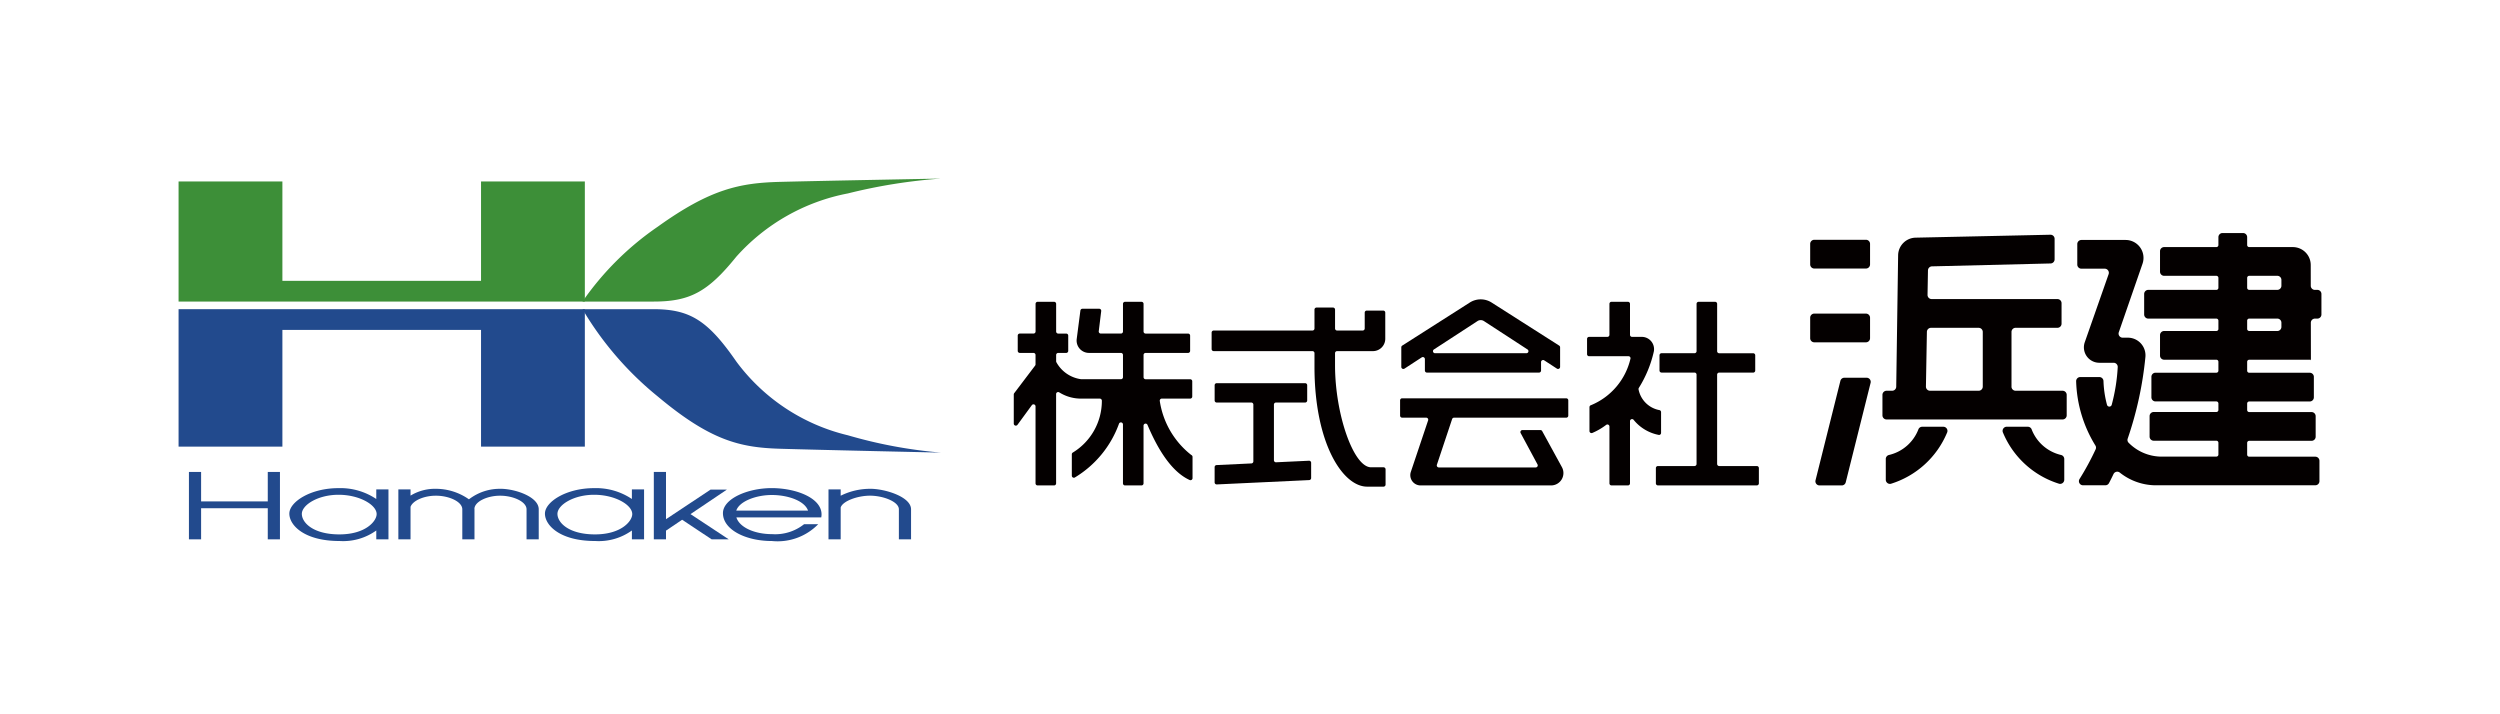 <svg xmlns="http://www.w3.org/2000/svg" viewBox="0 0 140 40"><defs><style>.cls-1{fill:none;}.cls-2{fill:#224a8d;}.cls-3{fill:#3d8f38;}.cls-4{fill:#040000;}</style></defs><g id="レイヤー_1" data-name="レイヤー 1"><rect class="cls-1" width="140" height="40"/></g><g id="ROGO"><polygon class="cls-2" points="10 17.314 10 25.011 15.814 25.011 15.814 18.475 26.938 18.475 26.938 25.011 32.751 25.011 32.751 17.314 10 17.314"/><polygon class="cls-3" points="26.938 10.162 26.938 15.727 15.814 15.727 15.814 10.162 10 10.162 10 16.888 32.751 16.888 32.751 10.162 26.938 10.162"/><path class="cls-3" d="M32.618,16.888h3.976c2.034,0,3.04-.532,4.635-2.508a11.204,11.204,0,0,1,6.253-3.548A30.336,30.336,0,0,1,52.694,10s-6.773.127-9.015.185c-2.242.058-3.895.393-6.842,2.508a16.401,16.401,0,0,0-4.219,4.196"/><path class="cls-2" d="M32.618,17.314h3.976c2.034,0,3.04.62,4.635,2.925A10.927,10.927,0,0,0,47.482,24.376a26.371,26.371,0,0,0,5.213.97s-6.773-.148-9.015-.216c-2.242-.067-3.895-.458-6.842-2.925a18.217,18.217,0,0,1-4.219-4.892"/><polygon class="cls-2" points="14.995 28.079 11.262 28.079 11.262 26.429 10.58 26.429 10.58 30.203 11.262 30.203 11.262 28.461 14.995 28.461 14.995 30.203 15.677 30.203 15.677 26.429 14.995 26.429 14.995 28.079"/><path class="cls-2" d="M41.231,28.594c.166-.511,1.087-.874,1.993-.874.89,0,1.83.32,2.026.874Zm1.985-1.26c-1.352,0-2.731.598-2.731,1.404,0,.91,1.248,1.56,2.748,1.56a3.177,3.177,0,0,0,2.585-.941h-.792a2.596,2.596,0,0,1-1.79.555c-.985,0-1.823-.38-1.998-.936h4.751a.843.843,0,0,0,.018-.168c0-.928-1.439-1.474-2.791-1.474"/><path class="cls-2" d="M19.006,29.926c-1.474,0-2.103-.659-2.103-1.15,0-.491.89-1.069,2.057-1.069s2.132.566,2.132,1.081c0,.393-.613,1.138-2.086,1.138m2.065-1.982a3.595,3.595,0,0,0-2.124-.608c-1.557,0-2.744.771-2.744,1.426s.84,1.534,2.806,1.534a3.179,3.179,0,0,0,2.063-.589v.496h.682V27.406h-.682Z"/><path class="cls-2" d="M33.321,29.926c-1.474,0-2.104-.659-2.104-1.15,0-.491.89-1.069,2.057-1.069s2.132.566,2.132,1.081c0,.393-.613,1.138-2.086,1.138m2.065-1.982a3.595,3.595,0,0,0-2.124-.608c-1.557,0-2.744.771-2.744,1.426s.84,1.534,2.806,1.534a3.179,3.179,0,0,0,2.063-.589v.496h.682V27.406h-.682Z"/><path class="cls-2" d="M28.019,27.373a2.825,2.825,0,0,0-1.695.542.481.481,0,0,0-.064.047,3.213,3.213,0,0,0-1.839-.589,2.631,2.631,0,0,0-1.431.382v-.348h-.682v2.797h.682V28.384c.121-.346.748-.625,1.418-.625.745,0,1.481.338,1.481.763v1.682h.682V28.521c0-.015-.001-.03-.003-.044.03-.387.709-.718,1.438-.718.745,0,1.481.338,1.481.763v1.682h.682V28.521c0-.702-1.317-1.149-2.149-1.149"/><path class="cls-2" d="M48.732,27.373a3.697,3.697,0,0,0-1.654.388v-.355h-.682v2.797h.682V28.419c.116-.362.949-.661,1.641-.661.745,0,1.618.338,1.618.763v1.682h.682V28.521c0-.702-1.455-1.149-2.287-1.149"/><polygon class="cls-2" points="40.705 27.418 39.792 27.418 37.296 29.075 37.296 26.429 36.614 26.429 36.614 30.203 37.296 30.203 37.296 29.715 38.199 29.106 39.852 30.203 40.809 30.203 38.668 28.79 40.705 27.418"/><path class="cls-4" d="M71.455,22.542h1.633a.115.115,0,0,0,.115-.115v-.854a.115.115,0,0,0-.115-.115H68.135a.115.115,0,0,0-.115.115v.854a.115.115,0,0,0,.115.115h1.938a.115.115,0,0,1,.115.115v3.18a.115.115,0,0,1-.11.115l-1.949.092a.115.115,0,0,0-.11.115v.854a.115.115,0,0,0,.121.115l5.174-.243a.115.115,0,0,0,.11-.115v-.854a.115.115,0,0,0-.121-.115l-1.842.087a.115.115,0,0,1-.121-.115V22.657a.115.115,0,0,1,.115-.115"/><path class="cls-4" d="M76.778,26.168c-.983,0-2.016-2.982-2.016-5.709v-.681a.115.115,0,0,1,.115-.115H76.883a.692.692,0,0,0,.692-.692V17.507a.115.115,0,0,0-.115-.115h-.921a.115.115,0,0,0-.115.115v.888a.115.115,0,0,1-.115.115H74.878a.115.115,0,0,1-.115-.115v-1.057a.115.115,0,0,0-.115-.115h-.922a.115.115,0,0,0-.115.115v1.057a.115.115,0,0,1-.115.115h-5.53a.115.115,0,0,0-.115.115v.922a.115.115,0,0,0,.115.115h5.53a.115.115,0,0,1,.115.115V20.543c0,4.269,1.576,6.709,2.948,6.709h.918a.115.115,0,0,0,.115-.115v-.854a.115.115,0,0,0-.115-.115Z"/><path class="cls-4" d="M65.063,22.322h1.588a.115.115,0,0,0,.115-.115v-.854a.115.115,0,0,0-.115-.115H64.154a.115.115,0,0,1-.115-.115V19.879a.115.115,0,0,1,.115-.115h2.378a.115.115,0,0,0,.115-.115v-.854a.115.115,0,0,0-.115-.115H64.154a.115.115,0,0,1-.115-.115V17.016a.115.115,0,0,0-.115-.115h-.922a.115.115,0,0,0-.115.115v1.548a.115.115,0,0,1-.115.115H61.644a.115.115,0,0,1-.114-.129l.138-1.131a.115.115,0,0,0-.114-.129h-.938a.115.115,0,0,0-.114.1l-.206,1.593a.692.692,0,0,0,.686.78h1.79a.115.115,0,0,1,.115.115v1.243a.115.115,0,0,1-.115.115h-2.226a1.859,1.859,0,0,1-1.389-.952.119.119,0,0,1-.013-.056V19.879a.115.115,0,0,1,.115-.115h.447a.115.115,0,0,0,.115-.115v-.854a.115.115,0,0,0-.115-.115h-.447a.115.115,0,0,1-.115-.115V17.016a.115.115,0,0,0-.115-.115h-.922a.115.115,0,0,0-.115.115v1.548a.115.115,0,0,1-.115.115h-.769a.115.115,0,0,0-.115.115v.854a.115.115,0,0,0,.115.115H57.875a.115.115,0,0,1,.115.115v.525a.116.116,0,0,1-.023.07L56.794,22.021a.115.115,0,0,0-.023.07v1.63a.115.115,0,0,0,.208.068l.803-1.099a.115.115,0,0,1,.208.068v4.311a.115.115,0,0,0,.115.115h.922a.115.115,0,0,0,.115-.115V22.069a.114.114,0,0,1,.175-.097,2.29,2.29,0,0,0,1.265.35h1.006a.117.117,0,0,1,.116.124,3.39,3.39,0,0,1-1.621,2.894.113.113,0,0,0-.061.1V26.637a.115.115,0,0,0,.161.107A5.821,5.821,0,0,0,62.665,23.724a.115.115,0,0,1,.221.044v3.301a.115.115,0,0,0,.115.115h.922a.115.115,0,0,0,.115-.115l-0-3.233a.115.115,0,0,1,.22-.046c.49,1.161,1.261,2.592,2.365,3.092a.115.115,0,0,0,.159-.107V25.585a.118.118,0,0,0-.072-.107,4.731,4.731,0,0,1-1.762-3.021.116.116,0,0,1,.115-.136"/><path class="cls-4" d="M85.477,19.781H80.363a.115.115,0,0,1-.063-.212l2.44-1.589a.33.33,0,0,1,.36,0l2.44,1.589a.115.115,0,0,1-.063.212m-5.568,1.084h6.275a.115.115,0,0,0,.115-.115v-.473a.115.115,0,0,1,.178-.097l.711.463a.115.115,0,0,0,.178-.097V19.45a.115.115,0,0,0-.053-.097L83.53,16.942a1.136,1.136,0,0,0-1.221,0l-3.783,2.411a.115.115,0,0,0-.053.097v1.096a.115.115,0,0,0,.178.097l.965-.629a.115.115,0,0,1,.178.097v.639a.115.115,0,0,0,.115.115"/><path class="cls-4" d="M85.157,24.254l.943,1.753a.115.115,0,0,1-.101.17H80.575a.115.115,0,0,1-.109-.152l.853-2.558a.115.115,0,0,1,.109-.077H87.709a.115.115,0,0,0,.115-.115V22.42A.115.115,0,0,0,87.709,22.305H78.52a.115.115,0,0,0-.115.115v.854a.115.115,0,0,0,.115.115H79.866a.115.115,0,0,1,.109.152l-.968,2.883a.576.576,0,0,0,.546.76h7.307a.692.692,0,0,0,.607-1.024l-1.104-2.017a.115.115,0,0,0-.101-.06H85.258a.115.115,0,0,0-.101.171"/><path class="cls-4" d="M127.529,18.535h-1.573a.115.115,0,0,1-.115-.115v-.464a.115.115,0,0,1,.115-.115h1.573a.231.231,0,0,1,.23.231v.234a.231.231,0,0,1-.23.231m-1.573-3.092h1.573a.23.23,0,0,1,.23.23v.327a.231.231,0,0,1-.23.231h-1.573a.115.115,0,0,1-.115-.115v-.557a.115.115,0,0,1,.115-.115m3.813.788h-.136a.23.23,0,0,1-.23-.23l-.002-1.166a1.003,1.003,0,0,0-1.003-1.001h-2.442a.115.115,0,0,1-.115-.115v-.442a.231.231,0,0,0-.231-.23H124.462a.231.231,0,0,0-.231.23v.442a.115.115,0,0,1-.115.115h-2.924a.231.231,0,0,0-.231.23v1.148a.231.231,0,0,0,.231.231h2.924a.115.115,0,0,1,.115.115v.557a.115.115,0,0,1-.115.115h-3.813a.231.231,0,0,0-.23.23v1.148a.231.231,0,0,0,.23.231h3.813a.115.115,0,0,1,.115.115v.464a.115.115,0,0,1-.115.115h-2.924a.231.231,0,0,0-.231.23v1.148a.231.231,0,0,0,.231.23h2.924a.115.115,0,0,1,.115.115v.498a.115.115,0,0,1-.115.115H120.709a.23.23,0,0,0-.23.23v1.148a.23.23,0,0,0,.23.23h3.407a.115.115,0,0,1,.115.115v.362a.115.115,0,0,1-.115.115H120.608a.231.231,0,0,0-.231.23v1.148a.231.231,0,0,0,.231.23h3.508a.115.115,0,0,1,.115.115v.659a.115.115,0,0,1-.115.115H120.949a2.598,2.598,0,0,1-1.743-.772.22.22,0,0,1-.056-.231,20.072,20.072,0,0,0,.991-4.557.989.989,0,0,0-.998-1.099h-.272a.23.23,0,0,1-.218-.306l1.328-3.835a1.003,1.003,0,0,0-.948-1.331h-2.475a.231.231,0,0,0-.23.23v1.148a.23.23,0,0,0,.23.23h1.308a.231.231,0,0,1,.217.307l-1.336,3.812a.864.864,0,0,0,.816,1.15h.799a.231.231,0,0,1,.231.24,10.207,10.207,0,0,1-.337,2.114.137.137,0,0,1-.263.005,5.883,5.883,0,0,1-.198-1.333.231.231,0,0,0-.23-.226H116.496a.231.231,0,0,0-.232.236,7.232,7.232,0,0,0,1.078,3.597.222.222,0,0,1,.015.212,15.061,15.061,0,0,1-.903,1.665.23.23,0,0,0,.197.351h1.249a.229.229,0,0,0,.203-.121c.085-.16.169-.33.254-.508a.231.231,0,0,1,.347-.086,3.261,3.261,0,0,0,1.927.714h9.028a.23.23,0,0,0,.23-.23V25.805a.231.231,0,0,0-.23-.23h-3.703a.115.115,0,0,1-.115-.115v-.659a.115.115,0,0,1,.115-.115h3.491a.23.23,0,0,0,.23-.23V23.306a.23.23,0,0,0-.23-.23h-3.491a.115.115,0,0,1-.115-.115V22.598a.115.115,0,0,1,.115-.115h3.39a.231.231,0,0,0,.23-.23V21.104a.23.23,0,0,0-.23-.23h-3.39a.115.115,0,0,1-.115-.115v-.498a.115.115,0,0,1,.115-.115h3.442l.013.042-.004-2.115a.231.231,0,0,1,.231-.231h.132A.231.231,0,0,0,130,17.61V16.462a.231.231,0,0,0-.23-.23"/><path class="cls-4" d="M101.893,27.184h1.244a.23.23,0,0,0,.224-.175l1.393-5.57a.231.231,0,0,0-.224-.286h-1.244a.23.23,0,0,0-.224.175l-1.393,5.57a.231.231,0,0,0,.224.286"/><path class="cls-4" d="M104.493,13.428h-2.893a.231.231,0,0,0-.23.231v1.148a.231.231,0,0,0,.23.231h2.893a.231.231,0,0,0,.23-.231V13.658a.231.231,0,0,0-.23-.231"/><path class="cls-4" d="M104.493,17.561h-2.893a.231.231,0,0,0-.23.23V18.94a.231.231,0,0,0,.23.23h2.893a.231.231,0,0,0,.23-.23V17.792a.231.231,0,0,0-.23-.23"/><path class="cls-4" d="M108.136,18.358h2.668a.231.231,0,0,1,.231.231v3.063a.231.231,0,0,1-.231.23h-2.722a.231.231,0,0,1-.23-.235l.054-3.063a.23.23,0,0,1,.23-.226m4.508,3.293V18.588a.231.231,0,0,1,.23-.231h2.343a.231.231,0,0,0,.23-.23V16.979a.231.231,0,0,0-.23-.231h-7.045a.231.231,0,0,1-.23-.235l.024-1.371a.231.231,0,0,1,.225-.226l6.642-.162a.231.231,0,0,0,.225-.23V13.375a.23.23,0,0,0-.236-.23l-7.547.164a1.002,1.002,0,0,0-.98.987l-.106,7.359a.23.23,0,0,1-.231.227h-.31a.231.231,0,0,0-.231.23v1.148a.231.231,0,0,0,.231.23h9.856a.231.231,0,0,0,.231-.23V22.112a.231.231,0,0,0-.231-.23h-2.631a.231.231,0,0,1-.23-.23"/><path class="cls-4" d="M105.604,25.703V26.866a.232.232,0,0,0,.288.225,5.016,5.016,0,0,0,3.141-2.856.232.232,0,0,0-.206-.337h-1.183a.231.231,0,0,0-.207.129,2.333,2.333,0,0,1-1.66,1.453.233.233,0,0,0-.174.223"/><path class="cls-4" d="M113.559,23.897H112.376a.232.232,0,0,0-.206.337,5.016,5.016,0,0,0,3.141,2.856.232.232,0,0,0,.288-.225V25.703a.233.233,0,0,0-.174-.223,2.333,2.333,0,0,1-1.66-1.453.231.231,0,0,0-.207-.129"/><path class="cls-4" d="M96.159,25.985v-5.004a.115.115,0,0,1,.115-.115h1.904a.115.115,0,0,0,.115-.115v-.854a.115.115,0,0,0-.115-.115H96.275a.115.115,0,0,1-.115-.115V17.016a.115.115,0,0,0-.115-.115h-.922a.115.115,0,0,0-.115.115V19.665a.115.115,0,0,1-.115.115H93.047a.115.115,0,0,0-.115.115v.854a.115.115,0,0,0,.115.115h1.845a.115.115,0,0,1,.115.115v5.004a.115.115,0,0,1-.115.115H92.844a.115.115,0,0,0-.115.115v.854a.115.115,0,0,0,.115.115h5.538a.115.115,0,0,0,.115-.115v-.854a.115.115,0,0,0-.115-.115H96.275a.115.115,0,0,1-.115-.115"/><path class="cls-4" d="M92.913,22.963a1.461,1.461,0,0,1-1.153-1.152.117.117,0,0,1,.014-.087,6.552,6.552,0,0,0,.841-2.042.688.688,0,0,0-.68-.817h-.54a.115.115,0,0,1-.115-.115V17.016a.115.115,0,0,0-.115-.115h-.922a.115.115,0,0,0-.115.115V18.75a.115.115,0,0,1-.115.115H88.99a.115.115,0,0,0-.115.115v.854a.115.115,0,0,0,.115.115h2.204a.114.114,0,0,1,.116.12,3.723,3.723,0,0,1-2.212,2.62.117.117,0,0,0-.088.112v1.337a.116.116,0,0,0,.162.106,3.592,3.592,0,0,0,.774-.451.115.115,0,0,1,.183.093v3.182a.115.115,0,0,0,.115.115H91.165a.115.115,0,0,0,.115-.115V23.584a.115.115,0,0,1,.199-.078,2.393,2.393,0,0,0,1.42.851.114.114,0,0,0,.121-.115V23.078a.117.117,0,0,0-.108-.115"/></g></svg>